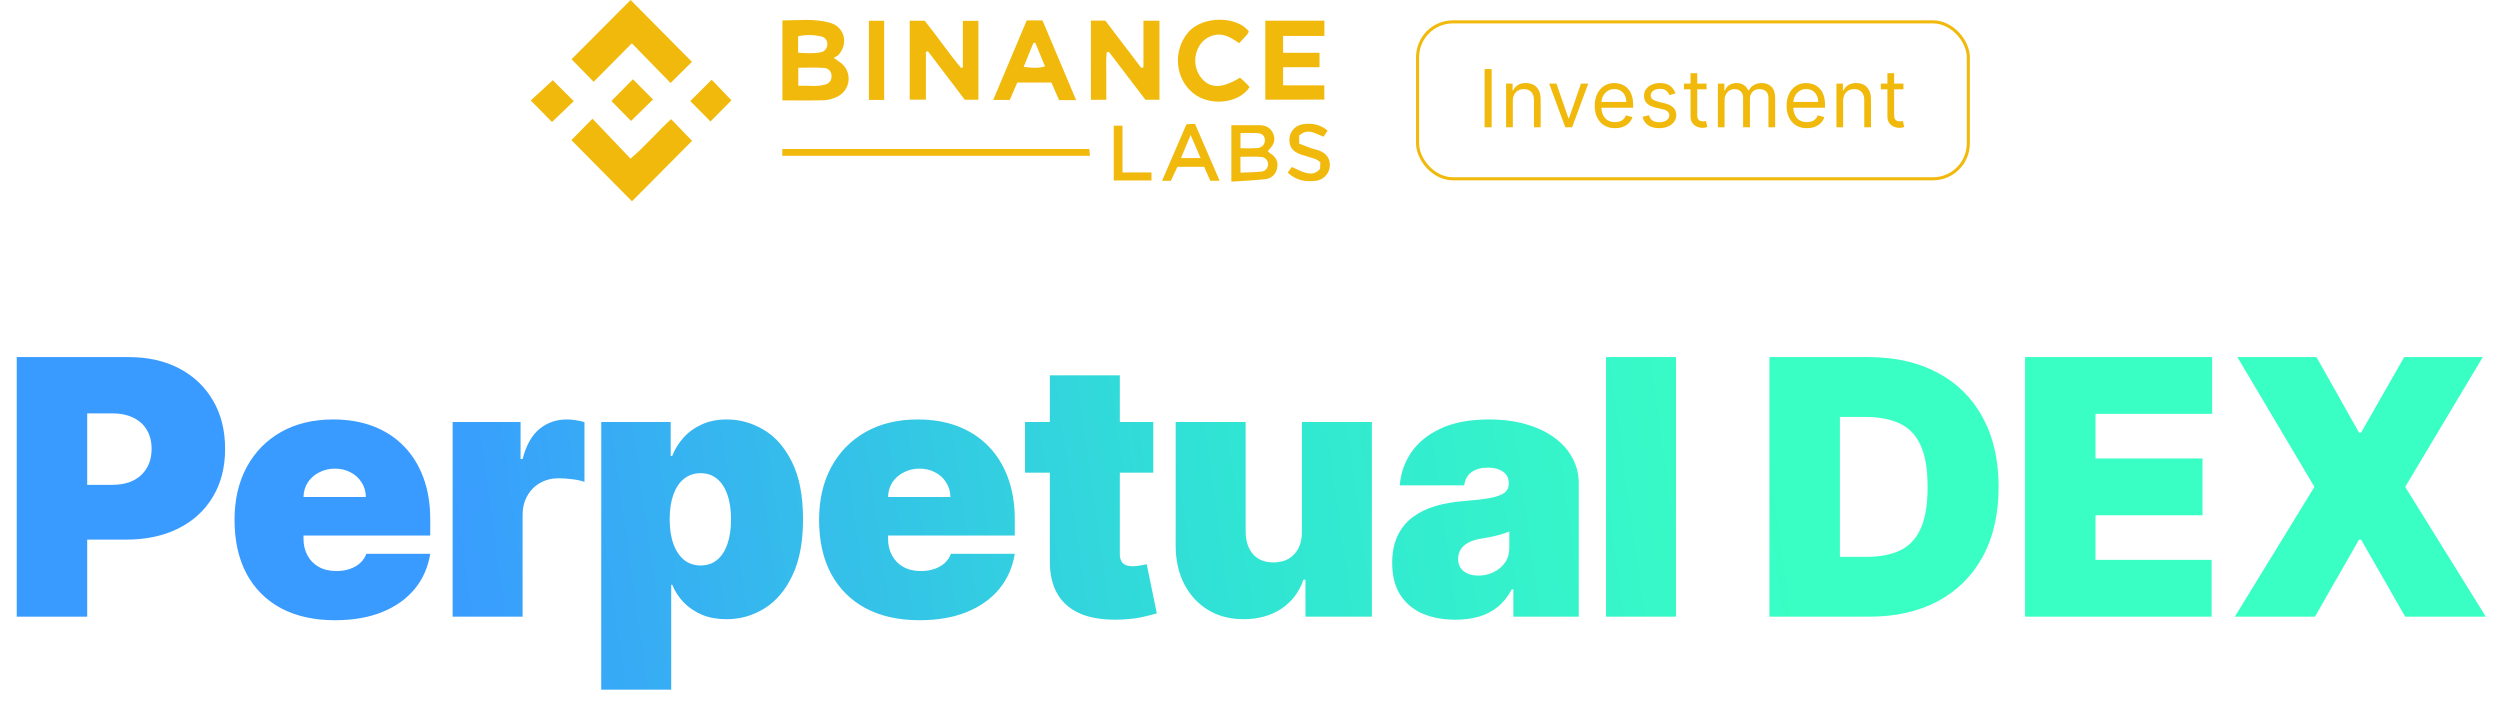 <svg width="325" height="92" viewBox="0 0 325 92" fill="none" xmlns="http://www.w3.org/2000/svg">
<path d="M2.175 80.167V46.422H16.741C19.245 46.422 21.437 46.916 23.315 47.905C25.194 48.894 26.655 50.283 27.698 52.074C28.742 53.864 29.264 55.957 29.264 58.351C29.264 60.768 28.725 62.861 27.649 64.629C26.583 66.398 25.084 67.76 23.151 68.716C21.228 69.671 18.982 70.149 16.411 70.149H7.711V63.031H14.566C15.642 63.031 16.56 62.844 17.318 62.471C18.087 62.086 18.674 61.542 19.081 60.84C19.498 60.136 19.707 59.307 19.707 58.351C19.707 57.385 19.498 56.561 19.081 55.88C18.674 55.188 18.087 54.66 17.318 54.298C16.56 53.925 15.642 53.738 14.566 53.738H11.336V80.167H2.175ZM43.54 80.629C40.838 80.629 38.509 80.112 36.554 79.08C34.61 78.036 33.11 76.542 32.056 74.598C31.012 72.643 30.49 70.303 30.49 67.579C30.49 64.964 31.018 62.679 32.072 60.724C33.127 58.769 34.615 57.248 36.538 56.16C38.46 55.072 40.728 54.529 43.343 54.529C45.254 54.529 46.984 54.825 48.533 55.419C50.082 56.012 51.406 56.874 52.504 58.005C53.602 59.126 54.448 60.488 55.041 62.092C55.635 63.696 55.931 65.503 55.931 67.513V69.622H33.324V64.613H47.561C47.55 63.888 47.363 63.251 47.001 62.701C46.649 62.141 46.171 61.707 45.567 61.4C44.974 61.081 44.298 60.922 43.54 60.922C42.804 60.922 42.129 61.081 41.514 61.4C40.898 61.707 40.404 62.136 40.031 62.685C39.668 63.234 39.476 63.877 39.454 64.613V70.017C39.454 70.83 39.624 71.555 39.965 72.192C40.305 72.829 40.794 73.329 41.431 73.692C42.068 74.054 42.837 74.236 43.738 74.236C44.364 74.236 44.935 74.148 45.452 73.972C45.979 73.796 46.429 73.543 46.803 73.214C47.176 72.873 47.451 72.467 47.627 71.995H55.931C55.646 73.752 54.97 75.279 53.905 76.575C52.839 77.861 51.428 78.86 49.67 79.574C47.923 80.277 45.88 80.629 43.54 80.629ZM58.843 80.167V54.858H67.675V59.67H67.938C68.4 57.89 69.13 56.588 70.13 55.764C71.14 54.941 72.321 54.529 73.672 54.529C74.068 54.529 74.458 54.562 74.842 54.628C75.238 54.682 75.617 54.765 75.979 54.875V62.636C75.529 62.482 74.974 62.366 74.315 62.289C73.656 62.213 73.09 62.174 72.618 62.174C71.728 62.174 70.926 62.377 70.212 62.784C69.509 63.179 68.954 63.739 68.548 64.465C68.141 65.178 67.938 66.019 67.938 66.986V80.167H58.843ZM78.162 89.658V54.858H87.191V59.274H87.389C87.718 58.417 88.202 57.632 88.839 56.918C89.476 56.193 90.267 55.616 91.212 55.188C92.156 54.748 93.255 54.529 94.507 54.529C96.177 54.529 97.764 54.974 99.269 55.863C100.785 56.753 102.015 58.154 102.96 60.065C103.915 61.976 104.393 64.459 104.393 67.513C104.393 70.435 103.937 72.857 103.026 74.779C102.125 76.702 100.917 78.135 99.401 79.08C97.896 80.025 96.243 80.497 94.441 80.497C93.255 80.497 92.195 80.305 91.261 79.92C90.338 79.525 89.547 78.992 88.888 78.322C88.24 77.641 87.74 76.872 87.389 76.015H87.257V89.658H78.162ZM87.059 67.513C87.059 68.743 87.219 69.809 87.537 70.709C87.867 71.599 88.328 72.291 88.921 72.785C89.525 73.269 90.245 73.51 91.08 73.51C91.915 73.51 92.623 73.274 93.205 72.802C93.798 72.319 94.249 71.632 94.556 70.742C94.875 69.842 95.034 68.765 95.034 67.513C95.034 66.26 94.875 65.189 94.556 64.3C94.249 63.399 93.798 62.712 93.205 62.24C92.623 61.757 91.915 61.515 91.08 61.515C90.245 61.515 89.525 61.757 88.921 62.24C88.328 62.712 87.867 63.399 87.537 64.3C87.219 65.189 87.059 66.26 87.059 67.513ZM119.531 80.629C116.829 80.629 114.5 80.112 112.545 79.08C110.6 78.036 109.101 76.542 108.046 74.598C107.003 72.643 106.481 70.303 106.481 67.579C106.481 64.964 107.008 62.679 108.063 60.724C109.117 58.769 110.606 57.248 112.528 56.16C114.45 55.072 116.719 54.529 119.333 54.529C121.245 54.529 122.975 54.825 124.524 55.419C126.072 56.012 127.396 56.874 128.495 58.005C129.593 59.126 130.439 60.488 131.032 62.092C131.625 63.696 131.922 65.503 131.922 67.513V69.622H109.315V64.613H123.551C123.54 63.888 123.354 63.251 122.991 62.701C122.64 62.141 122.162 61.707 121.558 61.4C120.964 61.081 120.289 60.922 119.531 60.922C118.795 60.922 118.119 61.081 117.504 61.4C116.889 61.707 116.395 62.136 116.021 62.685C115.659 63.234 115.467 63.877 115.445 64.613V70.017C115.445 70.83 115.615 71.555 115.955 72.192C116.296 72.829 116.785 73.329 117.422 73.692C118.059 74.054 118.828 74.236 119.729 74.236C120.355 74.236 120.926 74.148 121.442 73.972C121.97 73.796 122.42 73.543 122.793 73.214C123.167 72.873 123.442 72.467 123.617 71.995H131.922C131.636 73.752 130.961 75.279 129.895 76.575C128.83 77.861 127.418 78.86 125.661 79.574C123.914 80.277 121.871 80.629 119.531 80.629ZM149.927 54.858V61.449H133.252V54.858H149.927ZM136.481 48.795H145.577V72.028C145.577 72.379 145.637 72.676 145.758 72.917C145.879 73.148 146.065 73.324 146.318 73.445C146.571 73.555 146.895 73.609 147.29 73.609C147.565 73.609 147.883 73.576 148.246 73.51C148.619 73.445 148.894 73.39 149.07 73.346L150.388 79.739C149.981 79.86 149.399 80.008 148.641 80.184C147.894 80.36 147.005 80.475 145.972 80.53C143.885 80.64 142.133 80.425 140.716 79.887C139.299 79.338 138.233 78.476 137.519 77.3C136.805 76.125 136.459 74.653 136.481 72.884V48.795ZM169.249 69.095V54.858H178.345V80.167H169.711V75.356H169.447C168.898 76.971 167.937 78.234 166.564 79.146C165.191 80.046 163.559 80.497 161.67 80.497C159.901 80.497 158.352 80.091 157.023 79.278C155.705 78.465 154.678 77.344 153.942 75.916C153.217 74.488 152.849 72.851 152.838 71.006V54.858H161.934V69.095C161.945 70.347 162.263 71.33 162.889 72.044C163.526 72.758 164.416 73.115 165.559 73.115C166.316 73.115 166.97 72.956 167.519 72.637C168.08 72.308 168.508 71.846 168.805 71.253C169.112 70.649 169.26 69.93 169.249 69.095ZM189.223 80.563C187.608 80.563 186.18 80.299 184.939 79.772C183.709 79.234 182.742 78.421 182.039 77.333C181.336 76.246 180.985 74.862 180.985 73.181C180.985 71.797 181.221 70.616 181.693 69.638C182.165 68.65 182.824 67.842 183.67 67.216C184.516 66.59 185.499 66.112 186.62 65.783C187.751 65.453 188.971 65.239 190.278 65.14C191.695 65.03 192.832 64.898 193.689 64.745C194.556 64.58 195.182 64.355 195.567 64.069C195.951 63.773 196.144 63.383 196.144 62.899V62.833C196.144 62.174 195.891 61.669 195.386 61.317C194.88 60.966 194.232 60.79 193.441 60.79C192.574 60.79 191.865 60.982 191.316 61.367C190.778 61.74 190.453 62.317 190.344 63.097H181.973C182.083 61.559 182.572 60.142 183.44 58.846C184.318 57.539 185.598 56.495 187.279 55.715C188.96 54.924 191.058 54.529 193.573 54.529C195.386 54.529 197.011 54.743 198.45 55.171C199.889 55.589 201.114 56.176 202.125 56.934C203.135 57.681 203.904 58.56 204.432 59.571C204.97 60.57 205.239 61.658 205.239 62.833V80.167H196.737V76.608H196.539C196.034 77.553 195.419 78.316 194.694 78.899C193.98 79.481 193.161 79.904 192.239 80.167C191.327 80.431 190.322 80.563 189.223 80.563ZM192.189 74.829C192.881 74.829 193.529 74.686 194.133 74.4C194.749 74.115 195.248 73.703 195.633 73.165C196.017 72.626 196.21 71.973 196.21 71.204V69.095C195.968 69.194 195.71 69.287 195.435 69.375C195.171 69.463 194.886 69.545 194.578 69.622C194.282 69.699 193.963 69.77 193.623 69.836C193.293 69.902 192.947 69.962 192.585 70.017C191.882 70.127 191.305 70.308 190.854 70.561C190.415 70.803 190.085 71.105 189.866 71.467C189.657 71.819 189.553 72.214 189.553 72.654C189.553 73.357 189.8 73.895 190.294 74.269C190.789 74.642 191.42 74.829 192.189 74.829ZM217.88 46.422V80.167H208.785V46.422H217.88ZM243.011 80.167H230.027V46.422H242.879C246.35 46.422 249.349 47.097 251.875 48.449C254.413 49.789 256.368 51.722 257.741 54.249C259.125 56.764 259.817 59.779 259.817 63.295C259.817 66.81 259.131 69.831 257.758 72.357C256.385 74.873 254.44 76.806 251.925 78.157C249.409 79.497 246.438 80.167 243.011 80.167ZM239.188 72.39H242.681C244.351 72.39 245.773 72.121 246.949 71.583C248.135 71.044 249.036 70.116 249.651 68.798C250.277 67.48 250.59 65.645 250.59 63.295C250.59 60.944 250.272 59.109 249.635 57.791C249.008 56.473 248.086 55.545 246.866 55.007C245.658 54.468 244.175 54.199 242.417 54.199H239.188V72.39ZM263.256 80.167V46.422H287.577V53.804H272.418V59.604H286.324V66.986H272.418V72.785H287.511V80.167H263.256ZM301.141 46.422L306.677 56.242H306.941L312.543 46.422H322.759L312.675 63.295L323.154 80.167H312.675L306.941 70.149H306.677L300.943 80.167H290.529L300.877 63.295L290.859 46.422H301.141Z" fill="url(#paint0_linear_6636_101211)"/>
<path d="M89.949 8.042L87.175 10.787L82.139 5.629L77.173 10.633L74.303 7.702L81.98 0L89.949 8.042Z" fill="#F0B90B"/>
<path d="M74.282 18.216L77.021 15.435L81.971 20.624C83.971 18.913 85.511 17.069 87.243 15.49L89.967 18.309C87.404 20.876 84.744 23.563 82.156 26.167L74.282 18.216Z" fill="#F0B90B"/>
<path d="M108.384 7.52L109.173 8.072C109.557 8.327 109.866 8.681 110.066 9.1C110.267 9.517 110.353 9.981 110.314 10.444C110.276 10.907 110.114 11.349 109.845 11.728C109.578 12.104 109.215 12.403 108.793 12.59C108.289 12.84 107.74 12.99 107.179 13.03C105.387 13.085 103.587 13.051 101.716 13.051V2.66C103.778 2.647 105.857 2.39 107.881 2.954C109.79 3.482 110.333 5.626 109.017 7.122C108.884 7.272 108.66 7.343 108.384 7.52ZM103.78 11.156C104.989 11.075 106.133 11.331 107.275 10.987C107.52 10.935 107.738 10.797 107.89 10.597C108.041 10.397 108.117 10.147 108.102 9.897C108.109 9.762 108.089 9.627 108.044 9.499C107.998 9.371 107.928 9.256 107.838 9.155C107.747 9.055 107.637 8.975 107.516 8.919C107.394 8.862 107.262 8.831 107.129 8.827C106.022 8.753 104.903 8.806 103.778 8.806V11.156H103.78ZM103.753 6.852C104.731 6.907 105.703 6.997 106.661 6.804C106.912 6.77 107.14 6.646 107.305 6.451C107.47 6.258 107.557 6.011 107.551 5.755C107.568 5.52 107.497 5.287 107.354 5.101C107.212 4.914 107.005 4.788 106.775 4.744C105.783 4.505 104.749 4.494 103.753 4.715V6.852Z" fill="#F0B90B"/>
<path d="M141.817 2.674H143.687L148.384 8.846L148.65 8.758V2.696H150.73V12.965H148.904L144.151 6.735L143.869 6.812C143.757 7.803 143.832 8.807 143.82 9.807C143.807 10.806 143.82 11.864 143.82 12.972H141.822L141.817 2.674Z" fill="#F0B90B"/>
<path d="M120.366 6.735V12.961H118.262V2.692H120.206C121.831 4.695 123.28 6.865 124.958 8.851L125.171 8.748V2.711H127.19V12.965H125.423L120.635 6.665L120.366 6.735Z" fill="#F0B90B"/>
<path d="M164.491 12.957V2.688H172.171V4.675H166.801V6.864H171.538V8.739H166.801V11.092H172.162V12.95L164.491 12.957Z" fill="#F0B90B"/>
<path d="M139.897 13.015H137.68L136.684 10.729H132.246L131.27 12.995H129.117C130.602 9.49 132.034 6.076 133.476 2.651H135.523L139.897 13.015ZM133.076 8.692C134.101 8.827 134.932 8.905 135.855 8.632L134.595 5.577H134.343L133.076 8.692Z" fill="#F0B90B"/>
<path d="M162.349 4.097C162.286 4.235 162.211 4.365 162.125 4.488C161.798 4.861 161.458 5.22 161.098 5.612C160.132 4.969 159.178 4.309 157.972 4.542C157.234 4.675 156.574 5.077 156.113 5.671C155.623 6.324 155.366 7.125 155.384 7.944C155.402 8.763 155.694 9.551 156.212 10.183C157.378 11.538 158.884 11.514 161.202 10.092C161.414 10.29 161.657 10.493 161.881 10.711C162.104 10.929 162.266 11.118 162.447 11.315C161.107 13.441 157.286 13.901 155.081 12.085C152.719 10.143 152.474 6.523 154.483 4.189C156.381 1.985 160.884 2.096 162.349 4.097Z" fill="#F0B90B"/>
<path d="M101.698 20.252V19.366H141.614C141.638 19.633 141.66 19.898 141.693 20.252H101.698Z" fill="#F0B90B"/>
<path d="M160.079 16.277C161.352 16.277 162.537 16.266 163.732 16.277C164.53 16.277 165.177 16.581 165.512 17.367C165.847 18.155 165.615 18.811 165.028 19.382C164.95 19.471 164.879 19.568 164.816 19.669C164.913 19.768 165.017 19.857 165.126 19.939C165.85 20.351 166.187 20.991 166.04 21.799C165.893 22.608 165.324 23.213 164.472 23.296C163.045 23.448 161.607 23.51 160.076 23.612L160.079 16.277ZM161.264 22.442C162.226 22.399 163.129 22.399 164.022 22.302C164.251 22.273 164.462 22.161 164.614 21.986C164.767 21.811 164.852 21.587 164.852 21.354C164.852 21.121 164.769 20.896 164.614 20.722C164.462 20.547 164.251 20.434 164.022 20.406C163.1 20.324 162.166 20.382 161.254 20.382L161.264 22.442ZM161.264 19.269C162.002 19.302 162.74 19.296 163.476 19.249C163.978 19.191 164.408 18.881 164.433 18.289C164.459 17.697 164.097 17.349 163.543 17.314C162.797 17.265 162.042 17.3 161.263 17.3V19.269H161.264Z" fill="#F0B90B"/>
<path d="M114.943 2.7V12.99H112.959V2.7H114.943Z" fill="#F0B90B"/>
<path d="M158.551 23.492H157.336L156.544 21.687H153.064L152.216 23.501H151.069C152.13 21.026 153.176 18.621 154.238 16.157L155.349 16.097C156.406 18.54 157.455 20.961 158.551 23.492ZM156.078 20.549L154.778 17.553C154.303 18.695 153.93 19.586 153.529 20.549H156.078Z" fill="#F0B90B"/>
<path d="M167.404 22.436L167.944 21.704C168.581 21.979 169.151 22.327 169.78 22.477C170.407 22.627 171.053 22.633 171.606 21.955L171.645 21.099C171.456 20.93 171.246 20.786 171.022 20.672C170.385 20.458 169.749 20.304 169.112 20.087C168.032 19.715 167.57 19.054 167.628 18.039C167.657 17.573 167.843 17.131 168.158 16.789C168.471 16.446 168.893 16.222 169.351 16.155C170.492 15.973 171.587 16.137 172.594 16.977L172.059 17.772C171.014 17.381 170.005 16.582 168.891 17.631V18.672C169.427 18.885 169.968 19.099 170.519 19.298C170.814 19.404 171.133 19.437 171.427 19.545C172.488 19.939 172.988 20.697 172.865 21.734C172.798 22.195 172.58 22.62 172.246 22.942C171.912 23.264 171.482 23.464 171.023 23.512C169.725 23.661 168.495 23.471 167.404 22.436Z" fill="#F0B90B"/>
<path d="M71.862 10.425L74.588 13.152L71.758 15.863L69 13.063L71.862 10.425Z" fill="#F0B90B"/>
<path d="M82.278 10.302L84.889 12.931L82.03 15.725L79.484 13.131L82.278 10.302Z" fill="#F0B90B"/>
<path d="M92.364 15.789L89.738 13.142L92.514 10.361L95.09 13.042L92.364 15.789Z" fill="#F0B90B"/>
<path d="M144.79 16.339H145.926V22.416H149.693V23.462H144.788V16.339H144.79Z" fill="#F0B90B"/>
<path d="M193.915 8.98V16.544H192.999V8.98H193.915ZM196.665 13.131V16.544H195.793V10.871H196.635V11.758H196.709C196.842 11.469 197.044 11.238 197.315 11.063C197.586 10.886 197.935 10.797 198.364 10.797C198.748 10.797 199.084 10.876 199.372 11.034C199.66 11.189 199.884 11.425 200.044 11.743C200.204 12.058 200.284 12.457 200.284 12.939V16.544H199.412V12.998C199.412 12.553 199.297 12.206 199.065 11.957C198.834 11.706 198.516 11.58 198.112 11.58C197.834 11.58 197.586 11.64 197.366 11.761C197.15 11.882 196.979 12.058 196.853 12.289C196.727 12.521 196.665 12.801 196.665 13.131ZM206.472 10.871L204.374 16.544H203.488L201.39 10.871H202.336L203.902 15.392H203.961L205.527 10.871H206.472ZM209.958 16.662C209.411 16.662 208.94 16.541 208.543 16.3C208.149 16.056 207.845 15.717 207.631 15.281C207.419 14.842 207.314 14.333 207.314 13.752C207.314 13.171 207.419 12.659 207.631 12.215C207.845 11.77 208.143 11.423 208.525 11.174C208.909 10.923 209.357 10.797 209.869 10.797C210.165 10.797 210.456 10.847 210.745 10.945C211.033 11.043 211.295 11.204 211.531 11.425C211.768 11.644 211.956 11.935 212.096 12.297C212.237 12.659 212.307 13.104 212.307 13.634V14.003H207.934V13.249H211.42C211.42 12.929 211.356 12.644 211.228 12.393C211.103 12.142 210.923 11.943 210.689 11.798C210.458 11.653 210.184 11.58 209.869 11.58C209.522 11.58 209.222 11.666 208.968 11.839C208.717 12.009 208.524 12.23 208.388 12.504C208.253 12.777 208.185 13.07 208.185 13.383V13.885C208.185 14.313 208.259 14.676 208.407 14.974C208.557 15.27 208.765 15.495 209.031 15.65C209.297 15.803 209.606 15.879 209.958 15.879C210.187 15.879 210.394 15.847 210.578 15.783C210.765 15.717 210.927 15.618 211.062 15.488C211.198 15.355 211.302 15.19 211.376 14.993L212.218 15.229C212.129 15.515 211.981 15.766 211.771 15.982C211.562 16.197 211.303 16.364 210.996 16.485C210.688 16.603 210.342 16.662 209.958 16.662ZM217.811 12.142L217.028 12.363C216.979 12.233 216.906 12.106 216.81 11.983C216.716 11.857 216.588 11.754 216.426 11.672C216.263 11.591 216.055 11.551 215.802 11.551C215.455 11.551 215.165 11.631 214.934 11.791C214.705 11.948 214.59 12.149 214.59 12.393C214.59 12.609 214.669 12.78 214.827 12.906C214.984 13.032 215.23 13.136 215.565 13.22L216.407 13.427C216.915 13.55 217.293 13.738 217.541 13.992C217.79 14.243 217.914 14.567 217.914 14.963C217.914 15.288 217.821 15.579 217.634 15.835C217.449 16.091 217.19 16.293 216.858 16.44C216.526 16.588 216.139 16.662 215.698 16.662C215.12 16.662 214.641 16.536 214.262 16.285C213.882 16.034 213.642 15.667 213.541 15.185L214.369 14.978C214.448 15.283 214.596 15.512 214.816 15.665C215.037 15.818 215.327 15.894 215.684 15.894C216.09 15.894 216.412 15.808 216.651 15.635C216.892 15.46 217.013 15.251 217.013 15.008C217.013 14.81 216.944 14.646 216.806 14.513C216.668 14.377 216.457 14.276 216.171 14.21L215.226 13.988C214.706 13.865 214.324 13.674 214.081 13.416C213.839 13.155 213.719 12.829 213.719 12.437C213.719 12.117 213.809 11.834 213.988 11.588C214.171 11.341 214.418 11.148 214.731 11.008C215.046 10.867 215.403 10.797 215.802 10.797C216.363 10.797 216.804 10.92 217.124 11.166C217.446 11.413 217.675 11.738 217.811 12.142ZM221.853 10.871V11.61H218.913V10.871H221.853ZM219.77 9.512H220.642V14.919C220.642 15.165 220.678 15.35 220.749 15.473C220.823 15.593 220.916 15.675 221.03 15.717C221.145 15.756 221.267 15.776 221.395 15.776C221.491 15.776 221.57 15.771 221.632 15.761C221.693 15.749 221.742 15.739 221.779 15.731L221.957 16.514C221.898 16.536 221.815 16.559 221.709 16.581C221.603 16.605 221.469 16.618 221.307 16.618C221.06 16.618 220.819 16.565 220.583 16.459C220.349 16.353 220.154 16.192 219.999 15.975C219.847 15.758 219.77 15.485 219.77 15.155V9.512ZM223.324 16.544V10.871H224.166V11.758H224.24C224.358 11.455 224.549 11.22 224.813 11.052C225.076 10.882 225.393 10.797 225.762 10.797C226.136 10.797 226.448 10.882 226.696 11.052C226.947 11.22 227.143 11.455 227.283 11.758H227.343C227.488 11.464 227.706 11.232 227.996 11.059C228.287 10.885 228.635 10.797 229.041 10.797C229.549 10.797 229.963 10.956 230.286 11.274C230.609 11.589 230.77 12.08 230.77 12.747V16.544H229.898V12.747C229.898 12.329 229.784 12.03 229.555 11.85C229.326 11.67 229.056 11.58 228.746 11.58C228.347 11.58 228.038 11.701 227.819 11.942C227.6 12.181 227.49 12.484 227.49 12.851V16.544H226.604V12.659C226.604 12.336 226.499 12.076 226.29 11.879C226.081 11.68 225.811 11.58 225.481 11.58C225.255 11.58 225.043 11.64 224.846 11.761C224.651 11.882 224.494 12.049 224.373 12.263C224.255 12.475 224.196 12.72 224.196 12.998V16.544H223.324ZM234.902 16.662C234.355 16.662 233.884 16.541 233.487 16.3C233.093 16.056 232.789 15.717 232.575 15.281C232.363 14.842 232.257 14.333 232.257 13.752C232.257 13.171 232.363 12.659 232.575 12.215C232.789 11.77 233.087 11.423 233.469 11.174C233.853 10.923 234.301 10.797 234.813 10.797C235.109 10.797 235.4 10.847 235.688 10.945C235.977 11.043 236.239 11.204 236.475 11.425C236.711 11.644 236.9 11.935 237.04 12.297C237.18 12.659 237.251 13.104 237.251 13.634V14.003H232.878V13.249H236.364C236.364 12.929 236.3 12.644 236.172 12.393C236.047 12.142 235.867 11.943 235.633 11.798C235.402 11.653 235.128 11.58 234.813 11.58C234.466 11.58 234.166 11.666 233.912 11.839C233.661 12.009 233.468 12.23 233.332 12.504C233.197 12.777 233.129 13.07 233.129 13.383V13.885C233.129 14.313 233.203 14.676 233.351 14.974C233.501 15.27 233.709 15.495 233.975 15.65C234.241 15.803 234.55 15.879 234.902 15.879C235.131 15.879 235.338 15.847 235.522 15.783C235.709 15.717 235.871 15.618 236.006 15.488C236.141 15.355 236.246 15.19 236.32 14.993L237.162 15.229C237.073 15.515 236.924 15.766 236.715 15.982C236.506 16.197 236.247 16.364 235.94 16.485C235.632 16.603 235.286 16.662 234.902 16.662ZM239.608 13.131V16.544H238.737V10.871H239.579V11.758H239.652C239.785 11.469 239.987 11.238 240.258 11.063C240.529 10.886 240.879 10.797 241.307 10.797C241.691 10.797 242.027 10.876 242.315 11.034C242.603 11.189 242.827 11.425 242.987 11.743C243.147 12.058 243.227 12.457 243.227 12.939V16.544H242.356V12.998C242.356 12.553 242.24 12.206 242.009 11.957C241.777 11.706 241.46 11.58 241.056 11.58C240.778 11.58 240.529 11.64 240.31 11.761C240.093 11.882 239.922 12.058 239.796 12.289C239.671 12.521 239.608 12.801 239.608 13.131ZM247.447 10.871V11.61H244.507V10.871H247.447ZM245.364 9.512H246.236V14.919C246.236 15.165 246.271 15.35 246.343 15.473C246.417 15.593 246.51 15.675 246.624 15.717C246.739 15.756 246.861 15.776 246.989 15.776C247.085 15.776 247.164 15.771 247.226 15.761C247.287 15.749 247.336 15.739 247.373 15.731L247.551 16.514C247.491 16.536 247.409 16.559 247.303 16.581C247.197 16.605 247.063 16.618 246.901 16.618C246.654 16.618 246.413 16.565 246.177 16.459C245.943 16.353 245.748 16.192 245.593 15.975C245.441 15.758 245.364 15.485 245.364 15.155V9.512Z" fill="#F0B90B"/>
<rect x="184.283" y="2.844" width="71.6" height="20.4" rx="4.6" stroke="#F0B90B" stroke-width="0.4"/>
<defs>
<linearGradient id="paint0_linear_6636_101211" x1="227.893" y1="35.167" x2="54.976" y2="59.387" gradientUnits="userSpaceOnUse">
<stop stop-color="#39FFC4"/>
<stop offset="0.4" stop-color="#30E5D3"/>
<stop offset="1" stop-color="#399BFF"/>
</linearGradient>
</defs>
</svg>
